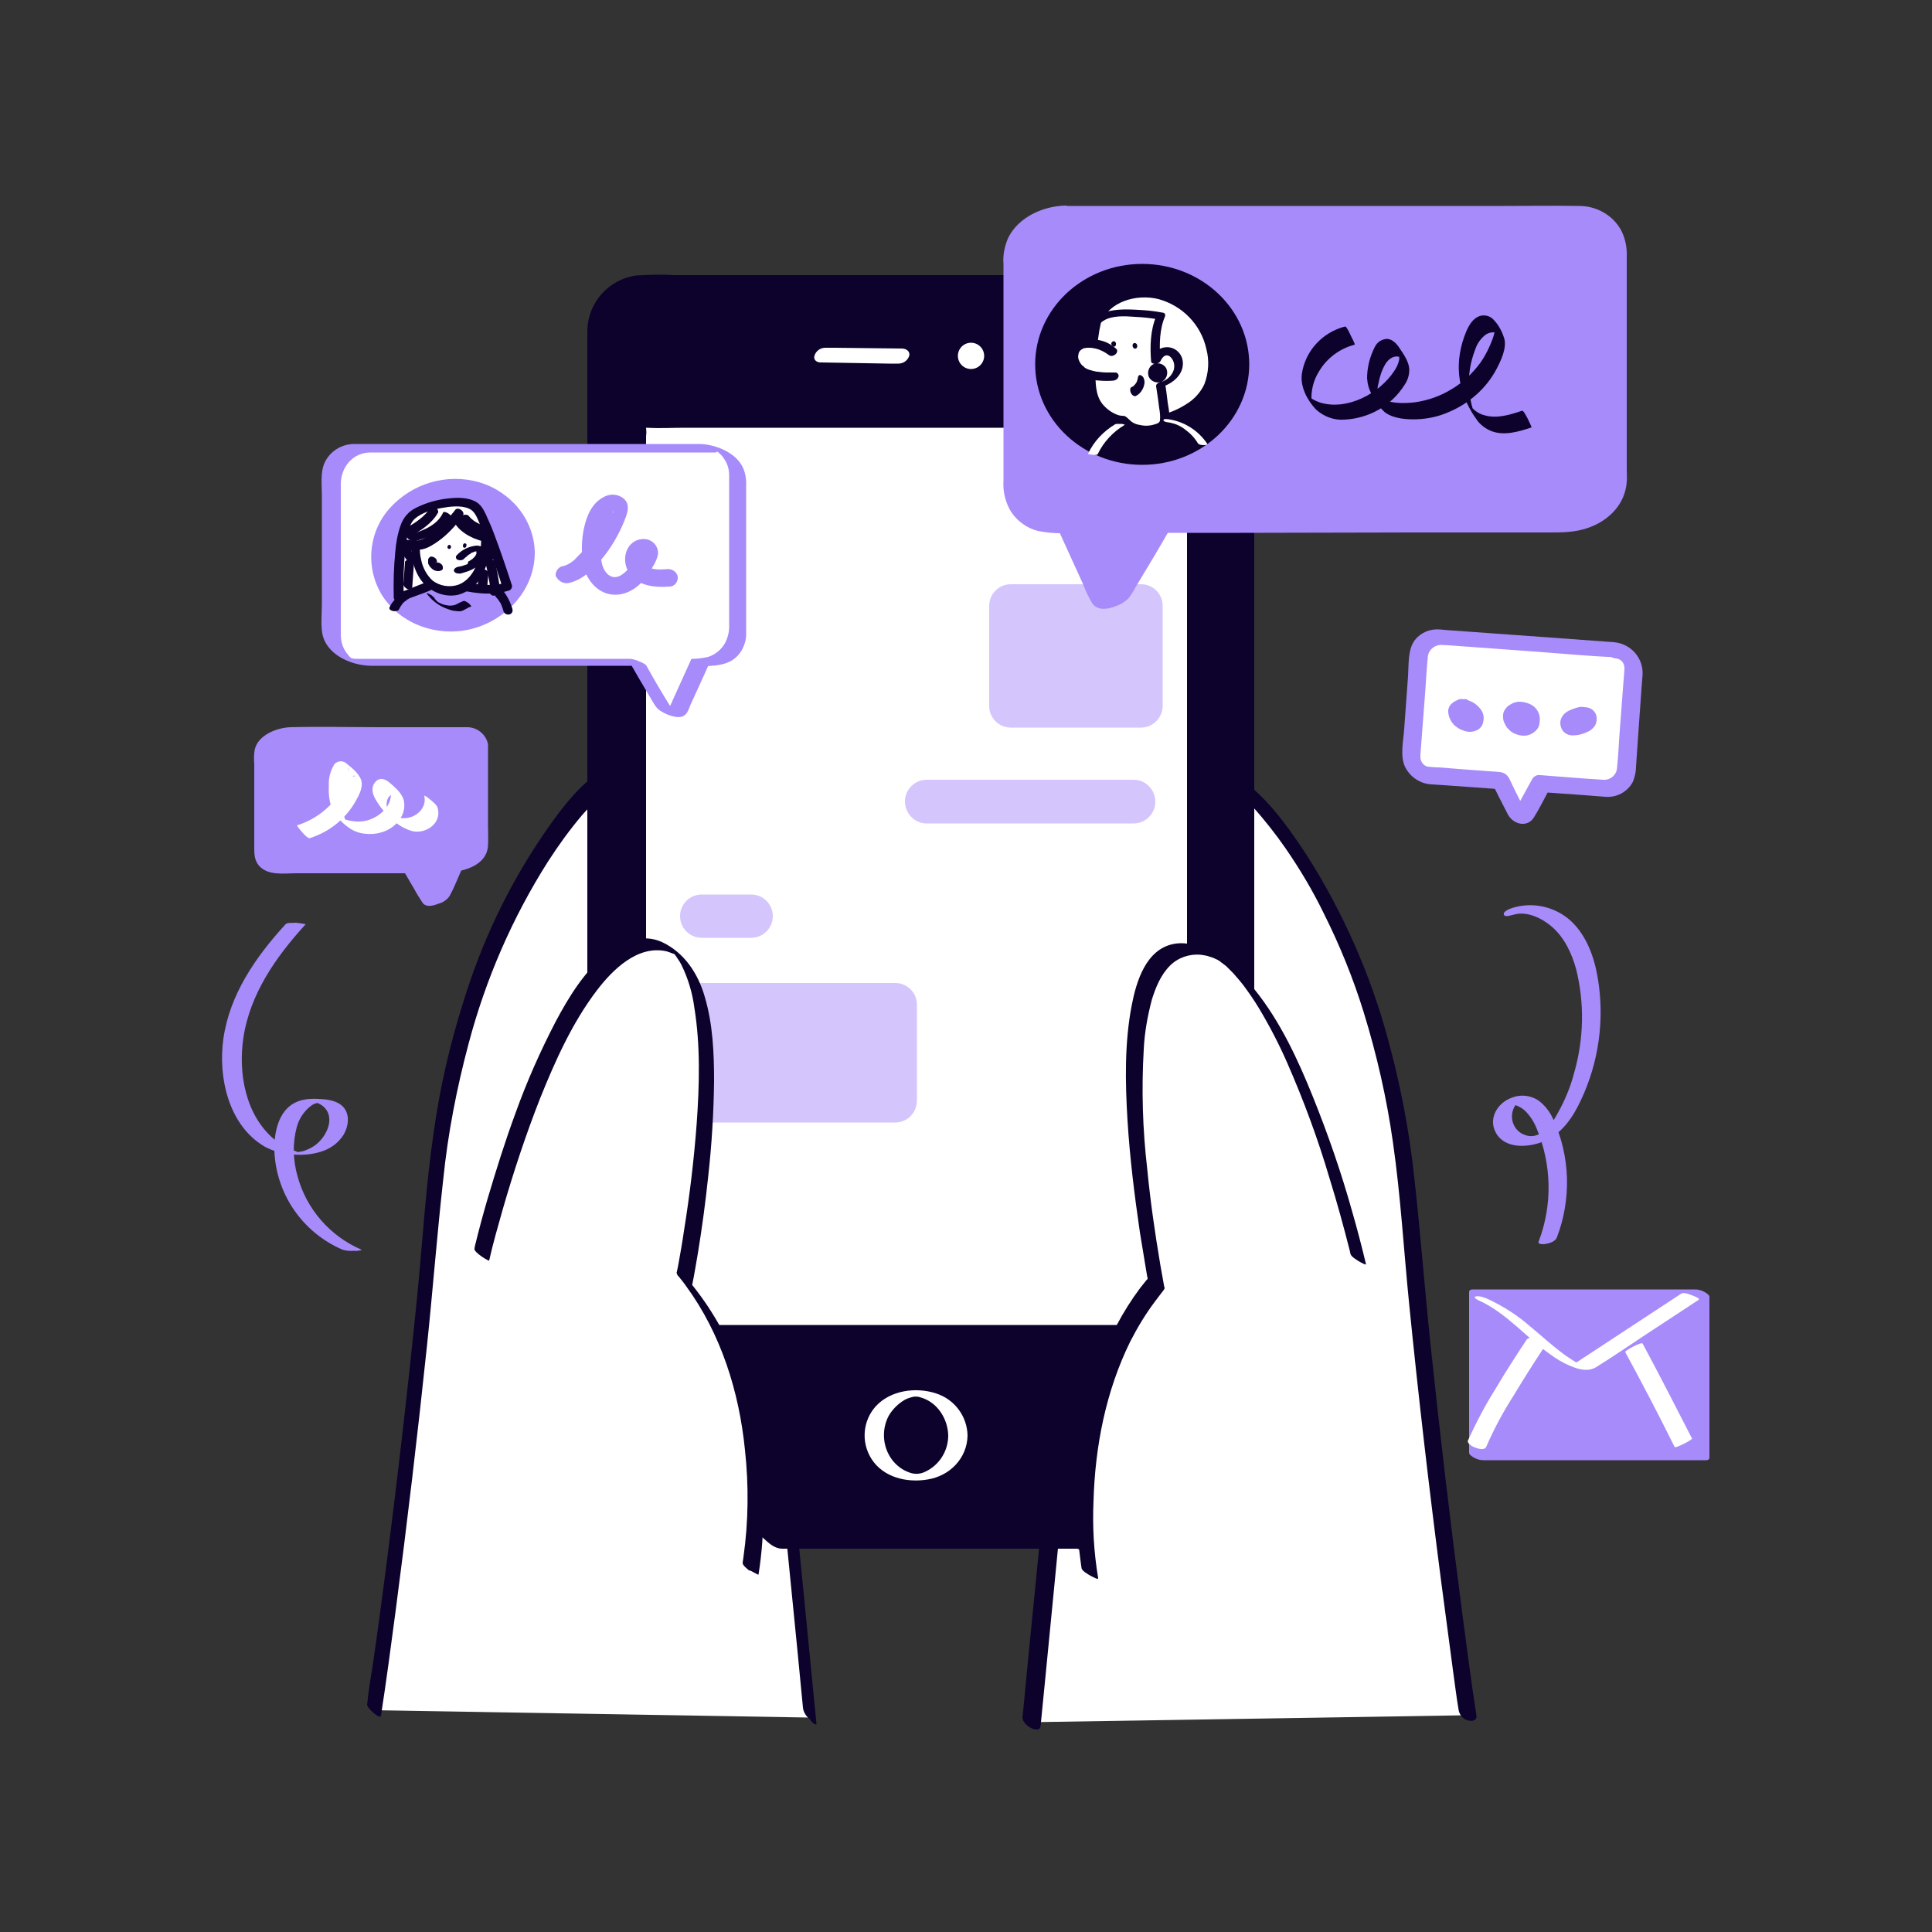 <svg width="500" height="500" viewBox="0 0 500 500" fill="none" xmlns="http://www.w3.org/2000/svg">
<rect x="0" y="0" width="500" height="500" fill="#333333" stroke="none"/>
<path d="M209.5 444.5L193.9 285.9L153.6 204.3C153.6 204.3 118.8 235.5 112.3 308.8C105.8 382.1 96.7 442.6 96.7 442.6" fill="white"/>
<path d="M211.3 446.1L210.3 436L207.8 410.4L204.4 376.1L200.9 340L197.9 309.1L196 290.2C195.9 289.3 195.9 288.3 195.7 287.4C195.4 285.9 194.3 284.4 193.7 283L181.5 258.3L165.7 226.3L155.7 206L155.2 205C154.9 204.4 152.7 201.6 151.9 202.3C147.5 206.2 143.9 211.2 140.6 216C131.6 229.2 124.7 243.7 120 259C116.5 270 113.9 281.2 112.3 292.6C110.2 306.7 109.4 320.9 108 335.1C105.6 359.2 102.8 383.3 99.7 407.3C98.7 414.9 97.7 422.5 96.6 430C96.1 433.5 95.4 437 95.1 440.5C95.1 440.6 95.1 440.8 95 440.9C94.9 441.8 96.2 442.9 96.8 443.4C97 443.6 98.5 444.8 98.6 444C100 434.9 101.2 425.9 102.4 416.8C105.4 394 108.1 371.1 110.5 348.3C112 334 113.1 319.6 114.7 305.3C115.9 293.4 118.2 281.6 121.3 270C125.7 253.4 132.6 237.5 141.8 223C144.5 218.8 147.4 214.8 150.6 211C152.1 209.3 153.7 207.7 155.2 206L155.4 205.8L152 203.1L159.2 217.6L174.5 248.5L188.4 276.6L192 283.9C192.1 284.1 192.2 284.4 192.3 284.6C192.6 285.1 192 284.5 192.2 284.1C192.1 284.3 192.3 284.8 192.3 284.9L193.8 300L196.6 328.6L200.1 363.9L203.6 399.2L206.4 427.4L207.8 441.9L207.9 442.5C208.2 443.5 208.8 444.4 209.7 445C209.7 445.5 211.4 446.8 211.3 446.1Z" fill="#0D022C"/>
<path d="M267.1 445.7L282.7 287.1L323.1 205.5C323.1 205.5 357.9 236.7 364.3 310C370.7 383.3 379.9 443.9 379.9 443.9" fill="white"/>
<path d="M269.3 446.7L270.3 436.6L272.8 411L276.1 377L279.6 340.9L282.6 309.9L284.5 290.9L284.7 288.8C284.8 288.5 284.8 288.3 284.8 288C284.9 288.2 284.5 288.6 284.8 288.2C284.9 288 285 287.7 285.2 287.5L286.6 284.7L298.8 259.9L314.6 228L324.6 207.8L325.1 206.8L321.6 206.3C321.9 206.6 322.2 206.9 322.5 207.1C322.8 207.3 323.1 207.8 323.5 208.1L324.1 208.7C324.2 208.8 324.3 209 324.5 209.1C323.9 208.4 324.4 209 324.5 209.1C327.4 212.4 330.1 215.8 332.6 219.4C336.4 224.9 339.8 230.6 342.7 236.6C346.8 244.8 350.2 253.2 352.9 261.9C356.3 272.9 358.9 284.3 360.5 295.7C362.5 309.6 363.3 323.7 364.7 337.6C367.1 361.6 369.9 385.6 373 409.5C374 417 375 424.6 376 432.1C376.5 435.6 376.9 439.1 377.5 442.6L377.6 443C378 444.2 378.9 445.1 380.2 445.3C381.1 445.5 382.3 445.2 382.1 444C380.7 434.9 379.5 425.7 378.3 416.5C375.3 393.6 372.6 370.7 370.2 347.8C368.7 333.4 367.6 319 366 304.6C364.7 292.5 362.4 280.6 359.2 268.9C354.7 252.3 347.7 236.4 338.5 221.8C334.5 215.7 330.1 209.3 324.6 204.4L324.4 204.2C323.8 203.6 321.6 202.4 320.9 203.7L313.7 218.2L298.4 249.1L284.4 277.3L280.9 284.5C280.6 285.1 280.3 285.8 280.3 286.5L278.8 301.5L275.9 330.2L272.4 365.5L268.9 400.9L266.1 429.2L264.7 443.7L264.6 444.4C264.6 446.7 269.1 448.9 269.3 446.7Z" fill="#0D022C"/>
<path d="M278.2 399.1H200.4C194.9 397.6 154.7 344.5 153.8 336.5V87.1C153.8 79.4 160.1 73.1 167.8 73.1H308.7C316.4 73.1 322.7 79.4 322.7 87.1V336.5C323.4 343 286.4 399 278.2 399.1Z" fill="#0D022C"/>
<path d="M276.8 397.1H199.5C199.4 397.1 199.2 397.1 199.1 397.1C199.3 397.1 199.5 397.2 199.6 397.2C199.1 397.1 199.9 397.4 199.5 397.2L199 396.8C199.7 397.3 199 396.8 198.8 396.6L198.2 396L197.9 395.7C197.4 395.2 198.1 395.9 197.8 395.6C191.4 389.2 185.9 382.1 180.4 374.9C173.8 366.3 167.3 357.5 161.5 348.4C160.6 347 159.5 345.2 158.5 343.5C158.1 342.8 157.7 342.1 157.3 341.3L156.8 340.3L156.6 339.8C156.4 339.5 156.7 340.1 156.5 339.6C156.3 339.1 156.1 338.7 156 338.2C155.9 337.7 156 338.3 155.9 337.9C155.9 337.8 155.8 337.7 155.8 337.6C155.8 337.5 155.8 337.3 155.8 337.2C155.7 334.6 155.8 332 155.8 329.4V89.6C155.8 89 155.8 88.4 155.8 87.8C156.3 80.7 162.2 75.1 169.4 75.1C172.4 75.1 175.4 75.1 178.4 75.1H306.7C307.8 75.1 309 75.1 310.1 75.1C315.3 75.2 319.7 78 320.7 83.2C321 85.6 321.1 88 320.9 90.4V335.2C320.9 335.3 320.9 335.7 320.9 335.2C320.9 335.6 320.8 336.1 320.6 336.5C319.6 339.4 318.3 342.3 316.7 344.9C314.4 349.1 311.9 353.2 309.3 357.3C303.4 366.6 297.1 375.7 290.2 384.3C287.7 387.5 285 390.6 282.1 393.5C280.7 394.8 278.7 397 276.8 397.1C275.8 397 276.8 398.9 277 399.2C277.6 400 278.6 401 279.6 401C281.9 400.9 284.2 398.5 285.7 397C288.8 393.9 291.6 390.7 294.3 387.2C301.2 378.4 307.6 369.3 313.5 359.8C316 355.8 318.5 351.7 320.8 347.5C322.2 344.9 323.8 342.1 324.5 339.2C324.7 337.5 324.8 335.7 324.6 333.9V88.8C324.6 85.5 323.6 82.3 321.8 79.5C318.6 74.4 313.2 71.3 307.2 71.2H174.6C171.3 71 167.9 71.1 164.6 71.3C157.5 72.3 152.2 78.3 152 85.4C152 86 152 86.6 152 87.1V328.5C152 330.6 151.8 332.9 152 335C152.3 336.8 153 338.6 154 340.2C155.9 343.8 158.1 347.3 160.4 350.7C166.5 360 173.2 369 180.1 377.8C185.6 384.8 191.1 392.3 197.8 398.3C199.1 399.5 200.6 400.8 202.4 400.8C204.5 400.8 206.6 400.8 208.7 400.8H279.7C280.7 400.8 279.7 398.9 279.5 398.7C278.8 397.9 277.8 397.3 276.8 397.1Z" fill="#0D022C"/>
<path d="M308.9 108.9H165.5V344.7H308.9V108.9Z" fill="white"/>
<path d="M307.4 342.9H169.9C168 342.9 166.1 342.8 164.3 342.9H164L167.2 346.5V112.9C167.3 112.2 167.3 111.5 167.2 110.8C167.1 110.4 167.4 110.7 167 110.7C167.2 110.7 167.3 110.7 167.5 110.7C170.7 110.9 174 110.7 177.2 110.7H310.4L307.2 107.1V333.3C307.2 336.4 307.1 339.4 307.2 342.5C307.2 342.6 307.2 342.8 307.2 342.9C307.2 343.8 308.4 344.9 309 345.4C309.1 345.5 310.7 346.9 310.7 346.3V120.2C310.7 117.1 310.8 114.1 310.7 111C310.7 110.9 310.7 110.7 310.7 110.6C310.7 109.9 309.8 109 309.4 108.5C309 108 308.2 107 307.5 107H166.2C165.6 106.9 164.9 106.9 164.3 107H164C163.8 107 163.8 107 163.8 107.2V333.4C163.8 336.5 163.7 339.5 163.8 342.6V343C163.8 343.7 164.7 344.6 165.1 345.1C165.5 345.6 166.3 346.6 167 346.6H304.5C306.4 346.7 308.3 346.7 310.1 346.6H310.3C311 346.6 309.8 345 309.6 344.8C309.3 344.3 308.2 342.9 307.4 342.9Z" fill="#0D022C"/>
<path d="M237.1 382.3C243.065 382.3 247.9 377.465 247.9 371.5C247.9 365.535 243.065 360.7 237.1 360.7C231.136 360.7 226.3 365.535 226.3 371.5C226.3 377.465 231.136 382.3 237.1 382.3Z" fill="#0D022C"/>
<path d="M245.4 371.5C245.4 375.5 243.1 379.2 239.4 380.9C238.2 381.5 236.7 381.6 235.4 381.1C233.6 380.5 232 379.3 230.8 377.7C228.4 374.4 228.1 370 230 366.4C231 364.7 232.4 363.3 234.1 362.3C234.8 361.9 235.5 361.7 236.3 361.5C236.9 361.4 237.5 361.4 238.1 361.6C242.6 362.8 245.3 367.2 245.4 371.5C245.4 372.7 250.4 372.7 250.4 371.5C250.3 366.5 247 362.1 242.2 360.6C237 358.9 230.4 359.8 226.6 364C223.3 367.7 222.8 373.2 225.5 377.5C228.5 382.3 234.6 383.8 240 382.9C245.8 382 250.3 377.4 250.4 371.5C250.4 370.3 245.4 370.3 245.4 371.5Z" fill="white"/>
<path d="M251.3 95.5C253.178 95.5 254.7 93.978 254.7 92.1C254.7 90.222 253.178 88.7 251.3 88.7C249.422 88.7 247.9 90.222 247.9 92.1C247.9 93.978 249.422 95.5 251.3 95.5Z" fill="white"/>
<path d="M212.6 93.8L230 94.1H232.5C233.8 94.1 234.9 93.3 235.3 92.1C235.6 90.9 234.5 90.2 233.4 90.2L216.1 90H213.6C212.3 90 211.2 90.8 210.8 92C210.4 93.2 211.5 93.9 212.6 93.8Z" fill="white"/>
<path d="M179 133H185.7C186 133 185.9 132.6 185.9 132.4C185.7 131.9 185.4 131.5 185 131.1C184.6 130.6 184.1 130.2 183.6 129.8C183.3 129.5 182.9 129.4 182.5 129.3H175.8C175.5 129.3 175.5 129.7 175.6 129.9C175.8 130.4 176.1 130.8 176.5 131.2C176.9 131.7 177.4 132.1 177.9 132.5C178.2 132.8 178.6 132.9 179 133Z" fill="#A78BFA"/>
<path d="M177.8 141.4H184.5C185.6 141.4 186.9 140.5 186.6 139.3C186.2 138.1 185 137.3 183.8 137.5H177.1C176 137.5 174.7 138.4 175 139.6C175.4 140.8 176.6 141.5 177.8 141.4Z" fill="#A78BFA"/>
<path d="M282.1 407.1C282.1 407.1 274 362.9 299.2 332.2C299.2 332.2 282.1 246.5 307.3 245.6C332.5 244.7 351.5 325.9 351.5 325.9" fill="white"/>
<path d="M284.2 408.4C283.1 401.8 282.7 395.2 283 388.5C283.4 374.3 286.2 360 292.5 347.2C294.4 343.5 296.5 340 299 336.7C299.6 335.9 300.2 335.1 300.9 334.2C301.1 334 301.3 333.7 301.4 333.4C301.4 333.3 301.4 333.1 301.3 333C301 331.1 300.6 329.3 300.3 327.4C298.9 319.1 297.7 310.8 296.9 302.5C295.7 292.2 295.4 281.9 296 271.6C296.2 267.2 297 262.9 298.1 258.7C299.1 255.5 300.4 252.3 302.8 249.9C304.9 247.8 307.9 246.8 310.8 247.1C311.6 247.2 312.3 247.3 313.1 247.6C313.8 247.8 314.5 248.1 315.1 248.4L315.4 248.6C316 248.9 315.3 248.5 315.6 248.7L316.1 249.1C315.5 248.7 316.2 249.2 316.4 249.3C316 249 316.3 249.2 316.5 249.4L316.9 249.7L317.3 250C317.5 250.2 317.7 250.4 317.9 250.6L318.2 250.9L318.7 251.4C319.1 251.8 319.5 252.2 319.8 252.6C320.5 253.4 321.2 254.2 321.8 255C323.2 256.9 324.6 258.9 325.8 260.9C328.5 265.4 331 270.2 333.1 275C337.4 284.8 341.1 294.8 344.1 305C346 311.1 347.7 317.3 349.3 323.6C349.4 323.9 349.4 324.2 349.5 324.5C349.7 325.3 351.2 326.1 351.8 326.5C352 326.6 353.7 327.6 353.5 327.1C352.4 322.5 351.2 317.9 349.9 313.4C347.1 303.4 343.7 293.6 339.8 283.9C335.9 274.2 331.3 264.3 324.7 256.1C321.7 252.3 318 249 313.8 246.6C310.8 244.9 307.2 243.6 303.7 244.3C296.6 245.7 294.1 253.9 292.9 260.1C291 269.9 291.2 280.1 291.8 290C292.4 299.7 293.6 309.3 295 318.9C295.5 321.9 296 324.9 296.5 328C296.6 328.8 296.8 329.6 296.9 330.4C297 330.6 297 330.7 297 330.9V331C297 331 296.4 331.6 296.3 331.8C295.9 332.3 295.5 332.8 295.1 333.3C285.8 345.7 280.9 360.9 279.3 376.2C278.2 385.6 278.4 395.1 279.7 404.4C279.8 404.9 279.8 405.4 279.9 405.8C280 406.6 281.6 407.4 282.2 407.8C282.7 408 284.3 409 284.2 408.4Z" fill="#0D022C"/>
<g opacity="0.49">
<path d="M261.6 151.7H295.3C298.1 151.7 300.4 154 300.4 156.8V182.7C300.4 185.5 298.1 187.8 295.3 187.8H261.6C258.8 187.8 256.5 185.5 256.5 182.7V156.8C256.5 154 258.8 151.7 261.6 151.7Z" fill="#A78BFA"/>
<path d="M295.3 188.3H261.6C258.5 188.3 256 185.8 256 182.7V156.8C256 153.7 258.5 151.2 261.6 151.2H295.3C298.4 151.2 300.9 153.7 300.9 156.8V182.7C300.9 185.7 298.4 188.3 295.3 188.3ZM261.6 152.2C259.1 152.2 257 154.3 257 156.8V182.7C257 185.2 259.1 187.3 261.6 187.3H295.3C297.8 187.3 299.9 185.2 299.9 182.7V156.8C299.9 154.3 297.8 152.2 295.3 152.2H261.6Z" fill="#A78BFA"/>
</g>
<g opacity="0.49">
<path d="M239.6 202.4H293.6C296.4 202.4 298.701 204.7 298.701 207.5C298.701 210.3 296.4 212.6 293.6 212.6H239.6C236.8 212.6 234.5 210.3 234.5 207.5C234.5 204.6 236.7 202.4 239.6 202.4Z" fill="#A78BFA"/>
<path d="M293.6 213.1H239.6C236.5 213 234.1 210.3 234.2 207.2C234.3 204.3 236.7 201.9 239.6 201.8H293.6C296.7 201.9 299.1 204.6 299 207.7C298.9 210.6 296.5 213 293.6 213.1ZM239.6 202.9C237.1 203 235.1 205.2 235.2 207.7C235.3 210.1 237.2 212 239.6 212.1H293.6C296.1 212 298.1 209.8 298 207.3C297.9 204.9 296 203 293.6 202.9H239.6Z" fill="#A78BFA"/>
</g>
<g opacity="0.49">
<path d="M181.6 232H194.4C197.2 232 199.5 234.3 199.5 237.1C199.5 239.9 197.2 242.2 194.4 242.2H181.6C178.8 242.2 176.5 239.9 176.5 237.1C176.5 234.3 178.8 232 181.6 232Z" fill="#A78BFA"/>
<path d="M194.4 242.7H181.6C178.5 242.7 176 240.2 176 237.1C176 234 178.5 231.5 181.6 231.5H194.4C197.5 231.5 200 234 200 237.1C200 240.2 197.5 242.7 194.4 242.7ZM181.6 232.5C179.1 232.5 177 234.6 177 237.1C177 239.6 179.1 241.7 181.6 241.7H194.4C196.9 241.7 199 239.6 199 237.1C199 234.6 196.9 232.5 194.4 232.5H181.6Z" fill="#A78BFA"/>
</g>
<g opacity="0.49">
<path d="M180.5 254.9H231.6C234.4 254.9 236.7 257.2 236.7 260V284.8C236.7 287.6 234.4 289.9 231.6 289.9H180.5C177.7 289.9 175.4 287.6 175.4 284.8V260C175.4 257.2 177.7 254.9 180.5 254.9Z" fill="#A78BFA"/>
<path d="M231.7 290.5H180.6C177.5 290.5 175 288 175 284.9V260C175 256.9 177.5 254.4 180.6 254.4H231.7C234.8 254.4 237.3 256.9 237.3 260V284.8C237.3 288 234.8 290.5 231.7 290.5ZM180.5 255.4C178 255.4 175.9 257.5 175.9 260V284.8C175.9 287.3 178 289.4 180.5 289.4H231.6C234.1 289.4 236.2 287.3 236.2 284.8V260C236.2 257.5 234.1 255.4 231.6 255.4H180.5Z" fill="#A78BFA"/>
</g>
<path d="M194.4 405.9C194.4 405.9 202.5 361.7 177.3 331C177.3 331 194.4 245.3 169.2 244.4C144 243.5 125 324.7 125 324.7" fill="white"/>
<path d="M196.3 407.5C197.2 401.9 197.6 396.2 197.5 390.6C197.7 378 195.5 365.5 191.2 353.7C188.2 345.8 184 338.5 178.7 332L179.1 332.7C179.7 329.9 180.1 327.2 180.6 324.4C181.7 317.7 182.6 311 183.3 304.3C184.2 296.2 184.7 288 184.8 279.8C184.8 272.6 184.5 265.1 182.4 258C180.7 252 177.1 246.5 171.3 243.8C166.3 241.5 160.8 243.7 156.8 246.9C151.2 251.5 147.2 258 143.8 264.4C139.8 272.1 136.3 280 133.4 288.1C130.7 295.4 128.4 302.8 126.2 310.2C125 314.3 123.9 318.4 122.9 322.5C122.9 322.7 122.8 322.9 122.8 323.1C122.6 323.7 124 324.7 124.4 325C124.5 325.1 126.6 326.5 126.6 326.2C127.6 321.7 128.9 317.3 130.1 313C132.9 303.3 136.1 293.6 139.8 284.2C143.7 274.5 148.1 264.7 154.4 256.4C158.5 251 165 244.5 172.5 246.2C172.8 246.3 173.1 246.4 173.4 246.5L173.9 246.7L174.2 246.8L174.5 246.9C174.1 246.7 175.1 247.2 174.6 246.9C174.3 246.8 174.8 247.1 174.4 246.7L174.6 246.9C175 247.2 174.1 246.5 174.5 246.8C174.9 247.1 174.1 246.5 174.5 246.9C174.9 247.3 174.5 246.9 174.6 247L174.9 247.4C175 247.5 175.1 247.6 175.1 247.7C175.6 248.4 176 249 176.4 249.8C178.1 253.3 179.2 257 179.7 260.8C181.3 270.7 181 280.9 180.3 290.8C179.6 300.1 178.5 309.3 177 318.6C176.6 321.4 176.1 324.2 175.6 327C175.5 327.7 175.3 328.4 175.2 329C175.2 329.1 175.1 329.2 175.1 329.4C175.2 329.7 175.3 330.1 175.6 330.3C176.3 331.2 177 332 177.6 332.9C186.6 345.2 191.3 360.2 192.8 375.3C193.8 384.5 193.7 393.8 192.4 403C192.3 403.5 192.3 403.9 192.2 404.4C192.1 405.1 193.4 406 193.8 406.4C194.2 406.3 196.2 407.7 196.3 407.5Z" fill="#0D022C"/>
<path d="M417.9 168.4L372.6 165.1C369.8 164.9 367.3 167 367.1 169.8L365.2 195.2C365 198 367.1 200.5 370 200.7L388.2 202C389.4 204.6 391.2 208 392.3 210.2C392.6 210.8 393.4 211.1 394.1 210.7C394.3 210.6 394.5 210.4 394.6 210.2L398.7 202.7L415.3 203.9C418.1 204.1 420.6 202 420.8 199.1L422.7 173.7C422.9 171.1 420.8 168.6 417.9 168.4Z" fill="white"/>
<path d="M417.7 166.2L399.9 164.9L374.9 163.1L372.6 162.9C370.1 162.7 367.7 163.7 366.2 165.6C364.3 168 364.6 172 364.4 175L363.4 188.7C363.2 191.6 362.3 195.6 363.6 198.4C364.9 201.1 367.6 202.9 370.6 203C372.1 203.1 373.6 203.2 375.1 203.3L387.6 204.2L388.5 204.3L386.1 202.5C387.4 205.3 388.8 208 390.2 210.7C391.6 213.4 395.3 214.3 397 211.5C398.5 209.1 399.7 206.6 401 204.2L399 205L410.2 205.8C411.9 205.9 413.6 206.1 415.3 206.2C418.3 206.5 421.2 205 422.6 202.3C423.1 201 423.4 199.7 423.4 198.4L423.8 192.6L424.8 178.4C424.9 177.1 425 175.9 425.1 174.6C425.3 170.3 422.1 166.6 417.7 166.2C416.7 166 415.8 166.7 415.6 167.7C415.6 167.8 415.6 167.9 415.6 168.1C415.8 169.4 416.9 170.3 418.2 170.4C419.2 170.5 420.1 171.2 420.3 172.2C420.4 172.5 420.4 172.8 420.4 173.1C420.4 172.9 420.4 173.6 420.4 173.1C420.4 173.3 420.4 173.3 420.4 173.4C420.3 174.6 420.2 175.9 420.1 177.1L419.1 190.4C418.9 193.1 418.8 195.8 418.5 198.5C418.5 200.4 416.9 201.9 415 201.8H414.9C413.4 201.7 411.8 201.6 410.3 201.5L398.6 200.6C397.8 200.5 397.1 200.8 396.6 201.5L393.2 207.7C393 208.1 392.8 208.4 392.6 208.8C392.6 208.9 392.6 208.9 392.6 208.8C393.1 208.3 393.8 208.6 394.5 209.5L394.4 209.2C394.3 208.9 394.2 208.7 394 208.4C392.8 206.1 391.7 203.8 390.6 201.5C390.1 200.5 389.2 199.9 388.1 199.8L378.7 199.1L372.4 198.6C371.4 198.6 370.4 198.5 369.4 198.4C368.4 198.1 367.7 197.2 367.6 196.1C367.6 195.9 367.6 195.4 367.6 195.8V195.7C367.6 195.7 367.6 195.4 367.6 195.3C367.7 194 367.8 192.7 367.9 191.4L368.9 178.3C369.1 175.6 369.2 173 369.5 170.3C369.5 168.4 371.1 166.9 373 166.9C373.6 166.9 374.3 167 374.9 167L398.2 168.7C404.8 169.2 411.3 169.8 417.9 170.1H418.2C419.2 170.3 420.2 169.6 420.3 168.5C420.3 168.4 420.3 168.3 420.3 168.1C420.1 167.3 419 166.3 417.7 166.2Z" fill="#A78BFA"/>
<path d="M379.4 182.6C379.4 182.6 376.3 183.3 377.2 186.2C378.1 189.1 381.7 188 381.7 185.3C381.9 184 381 182.9 379.7 182.7C379.6 182.6 379.5 182.6 379.4 182.6Z" fill="white"/>
<path d="M377.8 181C376.9 181.2 376 181.7 375.4 182.4C375 182.9 374.7 183.6 374.8 184.3C374.9 185.5 375.4 186.6 376.2 187.5C377.3 188.6 378.8 189.3 380.3 189.4C381.1 189.4 382 189.2 382.7 188.7C383.4 188.2 383.8 187.4 383.9 186.6C384.1 185.6 383.9 184.6 383.3 183.7C382.5 182.6 381.4 181.7 380.1 181.3C379.5 181.1 378.9 180.9 378.2 180.9C377.8 180.9 377.3 181 377.1 181.3C377 181.7 377 182.1 377.3 182.4C377.7 182.9 378.1 183.3 378.7 183.6C379.2 183.9 379.8 184.1 380.4 184.1C380.5 184.1 380.6 184.1 380.7 184.1L380.2 184C380.3 184 380.5 184 380.6 184.1L380 183.9C380.1 183.9 380.2 184 380.3 184L379.7 183.7C379.8 183.7 379.9 183.8 380 183.9L379.4 183.5L379.6 183.7L379.1 183.3L379.3 183.5L378.9 183.1C379 183.2 379.1 183.3 379.1 183.4L378.9 183C379 183.2 379.1 183.5 379.1 183.7L379 183.3C379.1 183.8 379.1 184.3 379 184.7L379.1 184.3C379 184.7 378.8 185.1 378.5 185.5L378.7 185.2C378.5 185.4 378.2 185.6 377.8 185.8L378.2 185.7C378 185.8 377.8 185.8 377.5 185.9H378C377.9 185.9 377.7 185.9 377.6 185.9L378.1 186C378 186 377.9 186 377.8 185.9L378.4 186.1L378.1 186L378.7 186.3L378.5 186.2L379.1 186.6C379 186.5 378.9 186.5 378.9 186.4L379.4 186.8C379.3 186.7 379.2 186.6 379.2 186.5L379.6 186.9C379.5 186.8 379.4 186.6 379.3 186.5L379.5 186.9C379.3 186.6 379.2 186.2 379.2 185.9L379.3 186.3C379.2 185.9 379.2 185.6 379.3 185.2L379.2 185.5C379.3 185.1 379.5 184.8 379.7 184.5L379.5 184.7C379.8 184.4 380.3 184.1 380.7 183.9L380.3 184C380.5 183.9 380.6 183.9 380.8 183.9C381.2 183.8 381.5 183.5 381.5 183.1C381.4 182.6 381.2 182.2 380.9 181.9C380.4 181.5 379.9 181.1 379.3 180.9C378.9 181 378.4 180.9 377.8 181Z" fill="#A78BFA"/>
<path d="M393.7 183.4C393.7 183.4 390.7 184.1 391.6 187C392.5 189.9 396.1 188.8 396.1 186.1C396.3 184.8 395.4 183.7 394.2 183.5C393.9 183.4 393.8 183.3 393.7 183.4Z" fill="white"/>
<path d="M392.4 181.7C392 181.8 391.6 181.9 391.3 182.1C390.7 182.4 390.2 182.7 389.8 183.2C389.2 183.9 388.9 184.7 389 185.6C389 186.2 389.1 186.7 389.4 187.2C389.6 187.7 389.8 188.1 390.2 188.5C390.7 189.1 391.3 189.6 392.1 189.9C392.8 190.2 393.6 190.4 394.4 190.4C395.4 190.4 396.4 190 397.1 189.4C397.8 188.9 398.3 188.1 398.4 187.3C398.5 186.8 398.5 186.2 398.5 185.7C398.4 185.2 398.3 184.7 398.1 184.3C397.8 183.7 397.4 183.2 396.9 182.8C396.4 182.4 395.8 182.1 395.1 181.9C394.5 181.7 393.8 181.6 393.1 181.6C392.6 181.6 392.1 181.8 391.7 182.2C391.4 182.6 391.3 183.1 391.5 183.5C392.1 184.6 393.3 185.2 394.5 185.2H394.6H394C394.2 185.2 394.3 185.2 394.5 185.3L393.9 185.1C394.1 185.1 394.2 185.2 394.3 185.2L393.7 184.9C393.8 185 393.9 185 394.1 185.1L393.6 184.7C393.7 184.8 393.8 184.9 393.9 185L393.5 184.6C393.6 184.7 393.7 184.8 393.8 185L393.5 184.6C393.6 184.8 393.7 185 393.8 185.3L393.7 184.8C393.8 185.2 393.8 185.6 393.8 186L393.9 185.6C393.8 186 393.7 186.3 393.5 186.6L393.7 186.2C393.5 186.5 393.3 186.7 393.1 186.9L393.5 186.6C393.3 186.7 393.1 186.9 392.9 187L393.4 186.8C393.2 186.9 393 186.9 392.9 186.9L393.5 186.8C393.4 186.8 393.2 186.8 393.1 186.8H393.7C393.6 186.8 393.4 186.8 393.3 186.8L393.9 187C393.8 187 393.7 186.9 393.6 186.9L394.2 187.2C394.1 187.1 394 187.1 393.9 187L394.4 187.4C394.3 187.3 394.2 187.2 394.1 187.2L394.5 187.6C394.4 187.5 394.3 187.3 394.2 187.2L394.5 187.6C394.3 187.3 394.2 187 394.1 186.7L394.2 187.2C394.1 186.9 394.1 186.5 394.1 186.2L394 186.6C394 186.3 394.1 186 394.3 185.8L394.1 186.2C394.3 185.9 394.5 185.7 394.7 185.5L394.3 185.8C394.6 185.6 394.9 185.4 395.2 185.3L394.7 185.5C394.9 185.4 395 185.4 395.2 185.4C395.9 185.3 396.4 184.6 396.3 183.9C396.3 183.6 396.1 183.3 395.9 183.1C395 181.8 393.7 181.4 392.4 181.7Z" fill="#A78BFA"/>
<path d="M408.5 183.9C408.5 183.9 405.5 184.6 406.4 187.5C407.3 190.4 410.9 189.3 410.9 186.6C411.1 185.3 410.2 184.2 408.9 184C408.7 183.9 408.6 183.9 408.5 183.9Z" fill="white"/>
<path d="M408.3 183.1C407.7 183.2 407.1 183.5 406.5 183.7C405.8 184 405.1 184.4 404.6 185C404.1 185.6 403.8 186.3 403.8 187.1C403.8 187.9 404.1 188.8 404.7 189.4C405.4 190.1 406.4 190.4 407.3 190.3C408.2 190.3 409.1 190.1 409.9 189.8C410.5 189.6 411.1 189.3 411.6 189C412.3 188.5 412.9 187.8 413.1 187C413.3 186.2 413.3 185.4 412.9 184.6C412.5 183.9 411.9 183.4 411.2 183.2C410.6 183 410.1 183 409.5 183C408.9 183 408.2 183.1 407.6 183.4C407.1 183.5 406.6 183.8 406.2 184.1C406 184.3 405.8 184.6 406.1 184.8C406.5 185 406.9 185.1 407.3 185.1C407.6 185.1 406.7 185.1 406.9 185.1C407 185.1 407.1 185.1 407.2 185.1L406.8 185C407 185 407.2 185.1 407.4 185.2L407.1 185.1C407.4 185.3 407.7 185.5 407.9 185.8L407.8 185.6C408.2 186.2 408.3 186.9 408.2 187.6V187.4C408.1 187.9 408 188.3 407.7 188.7L407.9 188.4C407.8 188.6 407.6 188.7 407.4 188.9L407.7 188.6C407.1 188.9 407.5 188.8 407.7 188.6C407.6 188.6 407.3 188.8 407.8 188.6L408 188.5C408.2 188.5 408.3 188.4 408.5 188.4H408.4C408.2 188.5 409.2 188.3 408.9 188.3C408.6 188.3 409.6 188.3 409.3 188.3C409 188.3 409.9 188.3 409.6 188.3H409.4L409.8 188.4C409.6 188.4 409.5 188.3 409.3 188.2L409.6 188.3C409.3 188.1 409 187.9 408.8 187.6L408.9 187.8C408.5 187.2 408.3 186.4 408.4 185.7V185.9C408.5 185.5 408.6 185.2 408.8 184.8L408.6 185.1C408.8 184.9 408.9 184.7 409.1 184.6L408.8 184.9C408.9 184.8 408.9 184.8 409 184.7L409.1 184.6H409.2C409.4 184.5 408.7 184.8 408.8 184.8C409.1 184.7 409.7 184.5 408.7 184.8L409 184.7C409.1 184.7 408.1 184.9 408.5 184.8C409.1 184.7 409.7 184.5 410.2 184.2C410.4 184.1 410.9 183.7 410.8 183.4C410.7 183.1 410.2 183 409.9 183C409.5 182.9 408.9 182.9 408.3 183.1Z" fill="#A78BFA"/>
<path d="M440.1 335H382.6V376.6H440.1V335Z" fill="#A78BFA"/>
<path d="M438.7 375.3H381.2L385 377.2V335.6L384 336.3H441.5L437.7 334.4V376C437.7 377.4 442.4 378.8 442.4 377.2V335.6C442.4 335.1 441.4 334.5 441 334.3C440.3 333.9 439.4 333.7 438.6 333.7H381.1C380.6 333.7 380.2 333.9 380.2 334.4V376C380.2 376.5 381.2 377.1 381.6 377.3C382.3 377.7 383.1 377.9 384 377.9H441.5C442.5 377.9 442.6 377.2 442 376.6C441.1 375.7 439.9 375.3 438.7 375.3Z" fill="#A78BFA"/>
<path d="M382.6 336.5C389.8 339.7 394.9 346.1 401.2 350.5C402.8 351.7 404.5 352.7 406.4 353.5C408.5 354.4 411 355.1 413.1 353.8C417.3 351.2 421.5 348.3 425.6 345.6L439.6 336.4C440.1 336 438.3 335.4 438.1 335.3C437.5 335.1 435.7 334.3 435.1 334.8L412.1 349.9L409.2 351.8C408.8 352.1 408.5 352.3 408.1 352.5C408.2 352.5 407.3 352.8 407.3 352.8C407.3 352.5 409.8 353.8 408.7 353.1C407.2 352.1 405.6 351.2 404.2 350.1C401.3 347.9 398.6 345.4 395.8 343.1C392.7 340.4 389.1 338.1 385.3 336.3C384.5 335.9 382.9 335.3 382 335.5C381.1 335.7 382.2 336.3 382.6 336.5Z" fill="white"/>
<path d="M384.6 374.5C386.6 369.9 389 365.4 391.7 361.2C394.3 356.9 397 352.6 399.8 348.4C400.5 347.4 396 345.3 395.1 346.7C392.3 350.9 389.6 355.1 387 359.5C384.3 363.8 382 368.2 379.9 372.8C379.4 374.1 384 375.9 384.6 374.5Z" fill="white"/>
<path d="M420.6 349.9C425 358 429.3 366.2 433.4 374.5C433.6 374.9 438 372.6 437.9 372.3C433.7 364.1 429.5 355.9 425.1 347.7C424.8 347.2 420.4 349.6 420.6 349.9Z" fill="white"/>
<path d="M391.8 236.7C395.2 235.7 399.2 237.7 401.7 239.9C404.9 242.7 406.8 246.8 407.9 250.8C410.1 259.6 409.9 268.9 407.4 277.6C406.3 281.9 404.5 285.9 402.2 289.7C400.3 292.5 397.6 295.2 394.1 293.5C391.6 292.3 390.6 289.2 391.8 286.7C391.9 286.4 392.1 286.2 392.3 285.9C392.5 285.7 392.8 285.7 392.4 285.8C392.2 285.9 392.1 285.9 391.9 286H392.2C393 286.3 393.8 286.7 394.5 287.3C395.9 288.6 397 290.3 397.7 292.1C401.6 301.4 401.8 311.9 398.2 321.3C397.8 322.2 399.9 322 400.2 321.9C401.1 321.7 402.5 321.3 402.9 320.3C406.7 310.4 406.4 299.3 402 289.7C401.1 287.7 399.8 286 398 284.7C395.9 283.4 393.4 283.2 391.2 284.1C387.6 285.4 385.1 289.4 387.1 293.1C389.4 297.4 395.4 297 399.2 295.5C404.1 293.6 407 289.3 409.1 284.8C413.8 274.9 415.3 263.8 413.5 253.1C412.6 247.7 410.6 242.1 406.5 238.3C402.4 234.6 396.6 233.3 391.3 235C390.7 235.2 388.9 235.9 389.2 236.7C389.5 237.5 391.2 236.8 391.8 236.7Z" fill="#A78BFA"/>
<path d="M73.9 239.2C66.2 247.6 59.4 257.4 57.8 268.9C56.4 278.9 59.2 291.4 68.6 296.8C70.9 298 73.5 298.7 76.1 298.8C78.7 299 81.4 298.7 83.8 297.8C85.9 297 87.7 295.6 88.9 293.7C90.1 291.7 90.6 288.8 89.1 286.8C87.9 285.2 85.8 284.7 83.9 284.5C81.5 284.3 78.7 284.2 76.5 285.3C72 287.4 70.9 293.3 71 297.7C71.4 308.9 78.2 318.9 88.6 323.4C89.6 323.7 90.6 323.8 91.7 323.7C92.2 323.8 92.7 323.7 93.2 323.6C93.2 323.6 93.8 323.5 93.5 323.4C85.4 319.9 79.3 312.9 77 304.4C75.8 300.2 75.7 295.8 76.8 291.7C77.4 289.5 78.7 287.5 80.6 286.1C80.9 285.9 81.2 285.7 81.6 285.6C82.1 285.4 83.6 285.3 82 285.2C80.4 285.1 81.8 285.3 82.3 285.5C82.7 285.7 83.1 285.9 83.5 286.2C87.2 289.2 84.3 294.7 81.1 296.7C80.3 297.2 79.4 297.6 78.5 297.9C78 298 77.5 298.1 77 298.2C76.5 298.3 76.9 297.7 77.7 298.2C77.4 298.1 77.1 298 76.8 298C74.6 297.4 72.6 296.3 70.9 294.8C63.5 288.5 61.6 277.7 63 268.5C64.7 257.2 71.5 247.5 79.1 239.2C78.3 239 77.4 238.9 76.6 238.8C75.7 238.9 74.3 238.7 73.9 239.2Z" fill="#A78BFA"/>
<path d="M118.8 189.2H73.3C70.5 189.2 68.2 191.5 68.1 194.3V219.8C68.1 222.6 70.4 224.9 73.3 224.9L107 225C108.4 227.5 110.4 230.8 111.7 232.9C112.1 233.5 112.9 233.7 113.5 233.3C113.7 233.2 113.9 233 114 232.7L117.6 224.9L118.8 224.8C121.6 224.8 123.9 222.5 124 219.7V194.2C123.9 191.5 121.6 189.2 118.8 189.2Z" fill="#A78BFA"/>
<path d="M120.7 188.2H98.3C90.6 188.2 82.9 188 75.2 188.2C71.7 188.3 66.7 190.2 65.9 194.1C65.7 195.3 65.7 196.6 65.8 197.8V219.2C65.8 220.9 65.8 222.6 67 224C69.3 226.7 73.5 226 76.7 226H104.4H105.1L104.7 225.8C105.5 227.2 106.3 228.5 107.1 229.9C107.8 231.2 108.6 232.5 109.4 233.7C110.4 234.9 112.1 234.4 113.4 233.9C114.6 233.6 115.7 232.9 116.4 231.8C117.7 229.4 118.7 226.7 119.9 224.1L115.7 225.8C120 225.6 126.1 224 126.3 218.7C126.4 216.9 126.3 215.2 126.3 213.5V194.7C126.3 194 126.3 193.3 126.3 192.6C125.8 190.1 123.5 188.1 120.7 188.2C119.6 188.3 118.5 188.6 117.5 189.2C117.2 189.4 115.9 190.2 116.9 190.3C120.1 190.4 121.6 193.2 121.6 196.1V219.4C121.6 219.9 121.6 220.3 121.6 220.8C121.6 222.1 121.1 223.3 120.2 224.2C120.1 224.3 119.9 224.4 119.8 224.5C120.4 223.6 121.5 224.1 120.7 224.1C120.3 224.1 120 224.1 119.6 224.2C118.8 224.3 117.9 224.5 117.2 224.8C116.7 225 115.7 225.4 115.4 225.9L112.4 232.5C112.2 232.8 112.1 233.2 111.9 233.6V233.7C111.5 234.6 112.4 234.3 114.8 232.7L114.6 232.6C114.3 232.1 113.9 231.7 113.6 231.2C112.2 229 110.9 226.7 109.6 224.4C109.5 224.3 109.3 224.2 109.2 224.2L85.2 224.1C82 224.1 78.7 224.2 75.5 224.1C72.8 224 70.6 221.8 70.6 219.1C70.6 218 70.6 216.9 70.6 215.8V195C70.6 193.3 70.6 191.6 72 190.3C72.1 190.2 72.3 190.1 72.4 190C71.5 191.3 70.7 190.4 71.5 190.4H91.7C99.9 190.4 108.2 190.5 116.5 190.4H116.9C118.1 190.3 119.2 190 120.2 189.4C120.4 189.1 121.7 188.2 120.7 188.2Z" fill="#A78BFA"/>
<path d="M80.2 216.9C85.2 215.3 89.4 212 92 207.4C92.8 206 93.8 204.2 93.6 202.5C93.4 200.6 91.2 198.8 89.8 197.7C88.9 196.8 87.5 196.8 86.6 197.7C86.5 197.8 86.4 198 86.3 198.2C85.4 199.8 85 201.6 85.1 203.4C85 205.4 85.2 207.4 85.9 209.2C86.9 211.1 88.3 212.8 90 214C91.4 215.1 93.1 215.7 94.8 215.8C98.3 216.1 102 214.7 103.8 211.5C104.6 210.2 104.8 208.6 104.5 207.1C104 205.3 102.4 203.9 101 202.7C99.9 201.7 98.4 201 97.2 202.3C96 203.6 96.3 205.3 97.1 206.7C98.2 208.7 99.7 210.5 101.5 212C102.9 213.5 104.7 214.5 106.7 215.1C110.2 215.9 114.3 213.1 113.3 209.2C113.1 208.3 111.9 207.4 111.3 206.9C111.1 206.7 109.7 205.6 109.8 206C110.4 208.4 108.7 210.6 106.5 211.4C105.3 211.8 104.1 211.9 102.9 211.5C102.4 211.3 101.9 211.1 101.4 210.9C101.1 210.7 100.6 210.1 101 210.8C101.4 211.5 100.9 210.5 100.8 210.4C100 209.3 99.8 207.8 100.4 206.6C100.6 206.2 101 205.8 101.5 205.6C101.8 205.5 102.2 205.4 102.5 205.4L102.8 205.5C101 203.1 100.4 202.5 101 203.7C101.6 205.9 100.9 208.3 99.2 209.9C97.3 211.8 94.7 212.8 92.1 212.6C90.9 212.5 89.8 212.3 88.6 211.8L88.2 211.6C89.4 213.1 89.9 213.5 89.5 212.7C89.4 212.4 89.3 212 89.2 211.7C89 211 88.9 210.2 88.8 209.5C88.5 207.1 88.4 203.5 90.2 201.5C90.5 201.2 90.9 200.9 91.3 200.8C91.5 200.7 91.9 200.8 92.1 200.8C89.9 201.6 89.9 197.4 90.2 199.2C90.4 200.6 89.6 202.2 89 203.4C86.5 208.3 82.2 211.9 76.9 213.6C76.7 213.7 78.3 215.5 78.4 215.6C78.5 215.7 79.7 217.1 80.2 216.9Z" fill="white"/>
<path d="M183 115.9H93.7C89.3 115.9 85.7 119.5 85.7 123.9V163.4C85.7 167.8 89.3 171.4 93.7 171.4L164.9 171.5C167 175.4 170.2 180.5 172.2 183.8C172.8 184.7 174 185.1 174.9 184.5C175.3 184.3 175.5 184 175.7 183.6L181.2 171.6L183 171.5C187.4 171.5 191 167.9 191 163.5V123.9C191 119.5 187.4 115.9 183 115.9Z" fill="white"/>
<path d="M181.1 114.9H91.7C88.3 114.9 85.2 116.9 83.9 120C82.9 122.4 83.3 125.6 83.3 128.1V156.4C83.3 158.8 83 161.5 83.4 163.9C84.4 169.4 90.8 172.2 95.9 172.3C102.1 172.3 108.3 172.3 114.6 172.3H145.1H165.6H166.7L162.5 170.6C164.3 173.8 166.2 177 168.1 180.2C168.9 181.5 169.6 183.1 170.8 183.9C172 184.7 174.6 185.9 176.3 185.5C177.8 185.2 178.2 183.6 178.7 182.4L181.4 176.5L183.3 172.3L182.9 172.4C185.9 172.2 188.8 172 191 169.6C192.4 168 193.2 165.9 193.1 163.7C193.1 160.3 193.1 157 193.1 153.6V126C193.2 124.4 193 122.8 192.4 121.3C190.7 117.2 185.3 115 181.1 114.9C180.1 114.9 181.5 115.7 181.7 115.9C182.7 116.5 183.8 116.8 185 116.9C185.4 116.9 185.7 116.9 186.1 117C186.1 117.2 184.8 116.3 185.8 117C186.5 117.5 187.1 118.2 187.5 118.9C188.3 120.1 188.7 121.5 188.7 123C188.7 123.7 188.7 124.4 188.7 125.1V161.6C188.8 163.3 188.4 165 187.6 166.5C186.6 168.2 185.1 169.4 183.3 170C182 170.3 180.6 170.5 179.3 170.5C179.2 170.5 179 170.5 178.9 170.6L174.1 181.2C173.9 181.7 173.7 182.2 173.4 182.7C173 183.3 172.7 183.4 172.1 183.8C174.5 185.3 175.3 185.5 174.5 184.6C174.4 184.4 174.3 184.2 174.2 184L173.6 183C171.4 179.5 169.3 175.9 167.3 172.3C167 171.8 166 171.4 165.5 171.2C164.7 170.8 163.9 170.6 163.1 170.5H148.7H119.3H95.3H91.9C91.6 170.5 90.5 170.2 91.1 170.5C91.7 170.8 91.2 170.5 90.9 170.3C90.6 170.1 90.3 169.8 90.1 169.5C88.8 168 88.2 166.2 88.2 164.2C88.2 163.3 88.2 162.4 88.2 161.6V134.4C88.2 131.4 88.2 128.3 88.2 125.3C88.2 120.9 91.3 117.1 95.9 117.1C100.5 117.1 105.2 117.1 109.9 117.1H185.1C186.1 117.1 184.7 116.3 184.5 116.1C183.3 115.3 182.2 115 181.1 114.9Z" fill="#A78BFA"/>
<path d="M117.2 162.6C128.301 162.6 137.3 154.138 137.3 143.7C137.3 133.262 128.301 124.8 117.2 124.8C106.099 124.8 97.1 133.262 97.1 143.7C97.1 154.138 106.099 162.6 117.2 162.6Z" fill="#A78BFA"/>
<path d="M136.2 144.2C136.1 151.9 131 158.6 123.6 160.8C115.9 163.1 107.7 160.7 102.4 154.7C97.4 148.8 96.8 140.4 100.9 133.8C105.2 127.1 113.6 124.5 121.1 126.2C129.7 128.1 136.1 135.4 136.2 144.2C136.2 145.1 138.4 144 138.4 143.1C138.3 134.5 132.2 127.2 124 124.8C115.6 122.4 106.6 125.1 100.8 131.6C95.2 137.9 94.5 147.3 99.1 154.4C103.9 161.6 113.1 164.8 121.5 162.9C130.7 160.8 138.3 152.9 138.4 143.2C138.4 142.3 136.2 143.3 136.2 144.2Z" fill="#A78BFA"/>
<path d="M103.3 154.7C103.3 154.7 102.6 137 106.6 133.6C110.6 130.2 121.3 128.5 123.7 131.8C126.1 135.1 131.4 151.8 131.4 151.8C127.8 152.7 124.1 152.7 120.6 151.8L112.7 151.1L103.3 154.7Z" fill="white"/>
<path d="M104.5 154.6C104.4 151.7 104.4 148.7 104.6 145.8C104.7 143.4 105 141.1 105.4 138.8C105.7 137.3 106.1 135.4 107.3 134.3C109.1 132.7 111.8 131.9 114.1 131.5C116.4 131.1 119.1 130.7 121.3 131.6C122.8 132.2 123.4 133.8 124 135.2C124.9 137.3 125.7 139.4 126.5 141.6C127.8 145.1 129 148.7 130.1 152.2L131 150.8C126.7 152 122.3 151.1 118.1 150.1L117.3 152.3L120 152.9L120.8 150.7L115.8 150.3C114.7 150.2 113.1 149.8 112 150.1C108.9 151.1 105.9 152.5 102.9 153.6C101.5 154.2 101.9 156.4 103.4 155.8L107.4 154.3C109.1 153.7 110.8 153.1 112.4 152.3C113.1 151.9 112.2 152.6 112.1 152.2C112.3 152.2 112.5 152.2 112.7 152.3L115.3 152.5L120 152.9C121.4 153 122.4 151 120.8 150.7L118.1 150.1C116.7 149.8 115.8 152 117.3 152.3C121.9 153.4 126.8 154.3 131.5 152.9C132.2 152.8 132.6 152.1 132.5 151.5C131.4 148.2 130.3 144.8 129.1 141.5C128.2 139.1 127.4 136.7 126.3 134.4C125.6 132.8 124.9 131 123.4 130C121.3 128.7 118.4 128.7 116 129C113.1 129.3 110.3 130.1 107.7 131.4C105.8 132.3 104.4 133.9 103.7 135.9C102.9 138.1 102.5 140.4 102.3 142.8C101.9 146.8 101.8 150.8 101.9 154.7C102.2 156.3 104.6 156 104.5 154.6Z" fill="#0D022C"/>
<path d="M125.7 145.9C126.2 148 126.6 150.1 126.9 152.3C127 152.9 127.9 152.9 128.3 152.8C128.7 152.7 129.4 152.4 129.3 151.8C129 149.6 128.6 147.5 128.1 145.4C128 144.8 127.2 144.8 126.7 144.9C126.2 145 125.5 145.4 125.7 145.9Z" fill="#0D022C"/>
<path d="M123.9 148.6C123.8 149.7 123.7 150.8 123.6 151.8C123.6 152.4 124.1 152.9 124.7 152.9H124.8C125.4 152.9 126 152.5 126.1 151.8C126.2 150.7 126.3 149.6 126.4 148.5C126.4 147.9 125.9 147.4 125.3 147.4C125.3 147.4 125.3 147.4 125.2 147.4C124.6 147.5 124 148 123.9 148.6Z" fill="#0D022C"/>
<path d="M104.8 145.6L104.4 151.2C104.4 151.5 104.6 151.8 104.8 152C105 152.2 105.3 152.4 105.6 152.5C106 152.6 106.5 152.4 106.7 152C106.7 151.9 106.7 151.8 106.7 151.8L107.1 146.2C107.1 145.9 106.9 145.6 106.7 145.4C106.5 145.2 106.2 145 105.9 144.9C105.5 144.8 105 145 104.8 145.4C104.8 145.4 104.8 145.5 104.8 145.6Z" fill="#0D022C"/>
<path d="M107.8 142.4C107.8 142.4 106.8 139.4 105.6 140.3C104.4 141.2 106.3 146.8 108.2 145.5C110.1 144.2 107.8 142.4 107.8 142.4Z" fill="white"/>
<path d="M109 142.6C108.7 141.6 108.1 140.8 107.3 140.2C106.6 139.8 105.9 139.7 105.1 139.7C104.8 139.7 104.4 139.8 104.2 140.1C103.9 140.5 103.8 140.9 103.9 141.3C104 142.5 104.3 143.7 105.1 144.7C105.5 145.3 106.2 145.7 106.9 145.9C107.8 146.3 108.8 146.2 109.6 145.7C109.9 145.5 110.1 145.1 110.2 144.7C110.2 144.3 110.1 144 109.9 143.7C109.6 143.3 109.3 142.9 108.9 142.6C108.4 142.3 107.8 142.1 107.3 142.1C107.1 142.1 106.3 142.1 106.8 142.4L107 142.6L107.1 142.7L107.3 143C107.6 143.4 107.8 143.9 107.7 144.4C107.6 144.7 107.4 145 107.1 145.2L106.8 145.4C106.7 145.5 106.9 145.3 106.8 145.4H106.7C106.6 145.4 106.9 145.4 106.8 145.4C106.7 145.4 106.6 145.4 107 145.4H107.2C107.4 145.4 107.7 145.5 107.9 145.6C107.8 145.6 108.2 145.7 108 145.6C107.8 145.5 108.1 145.7 108 145.6L107.8 145.4L107.7 145.3C107.7 145.2 107.6 145.2 107.6 145.2C107 144.4 106.6 143.4 106.5 142.4C106.4 142 106.4 141.5 106.5 141.1C106.5 141 106.6 140.9 106.6 140.9V140.8C106.7 140.7 106.7 140.7 106.8 140.7C106.7 140.7 106.9 140.6 106.8 140.7C106.4 140.7 105.9 140.6 105.5 140.5L105.4 140.4C105.5 140.5 105.3 140.4 105.3 140.4L105.5 140.5L105.6 140.7C105.8 140.9 105.9 141.2 106 141.4C106.2 141.7 106.3 142 106.4 142.3C106.4 142.4 106.8 142.6 106.9 142.6C107.2 142.7 107.5 142.8 107.8 142.9C108.3 142.8 109.2 143 109 142.6Z" fill="#0D022C"/>
<path d="M124.8 142.6C124.8 142.6 126.3 139.8 127.4 140.8C128.5 141.8 125.7 147.2 124 145.6C122.3 144 124.8 142.6 124.8 142.6Z" fill="white"/>
<path d="M126 142.7C126.3 142.2 126.6 141.8 126.9 141.3L127 141.2L127.1 141.1L127.2 141L127.3 140.9C127.4 140.8 127.4 140.9 127.2 140.9C127.2 140.9 127.3 140.9 127.3 140.8C127.1 140.9 126.9 140.9 126.7 140.9C126.5 140.9 126.3 140.9 126 140.8C126.1 140.8 125.8 140.7 125.9 140.8L126 140.9C125.9 140.8 126.1 140.9 126 140.9L126.1 141V141.1C126.1 141.1 126.1 141.1 126.1 141C126.1 140.9 126.1 141.1 126.1 141.1C126.2 141.5 126.2 141.9 126 142.3C126 142.4 126 142.4 126 142.5V142.6C126 142.6 125.9 142.9 125.9 143C125.9 143.1 125.7 143.5 125.5 143.8C125.3 144.3 125 144.7 124.6 145.1L124.5 145.2C124.4 145.3 124.6 145.1 124.5 145.2L124.4 145.3L124.1 145.5C124.1 145.5 124 145.5 124 145.6C124.1 145.5 124.2 145.5 124 145.6C123.9 145.7 124.1 145.6 124.1 145.6C123.9 145.7 124.4 145.5 124.2 145.6C124.5 145.5 124.8 145.5 125 145.6C124.9 145.5 124.9 145.6 125 145.6L124.9 145.5C124.8 145.4 125 145.6 124.9 145.5C124.8 145.4 124.8 145.4 124.7 145.3C124.6 145.2 124.5 145 124.4 144.9C124.4 144.8 124.4 144.8 124.4 144.7C124.4 144.6 124.4 144.5 124.4 144.5C124.4 144.4 124.4 144.4 124.4 144.3V144.2C124.5 143.9 124.7 143.7 124.9 143.5L125 143.4C124.9 143.5 125 143.3 125 143.4L125.2 143.3L125.5 143.1L125.8 142.9C125.9 142.8 126 142.7 125.9 142.6C125.7 142.5 125.5 142.4 125.3 142.4C124.7 142.3 124.1 142.4 123.6 142.6C122.8 143 121.8 144 122.1 145C122.7 146.8 125.2 146.9 126.5 145.9C127.5 145.1 128.2 144 128.5 142.8C128.7 142.3 128.7 141.9 128.6 141.4C128.4 140.5 127.4 140.3 126.6 140.4C126 140.4 125.4 140.6 124.9 140.9C124.6 141.1 124.3 141.4 124.1 141.7C123.8 142 123.6 142.4 123.4 142.8C123.2 143.2 124.1 143.3 124.3 143.3C124.6 143.3 125 143.3 125.3 143.2C125.6 142.9 125.9 142.9 126 142.7Z" fill="#0D022C"/>
<path d="M107.7 141.2C107.7 141.2 107.2 150.2 113.8 152.5C122 155.4 126.2 146.2 125.7 139.2C125.7 139.2 119.3 137.8 118.2 133.8C118.2 133.8 111.4 141.8 107.7 141.2Z" fill="white"/>
<path d="M106.5 141.1C106.3 144.8 107.5 149.2 110.4 151.7C112.7 153.7 115.8 154.6 118.7 153.9C121.4 153.1 123.6 151.3 124.8 148.8C126.3 145.9 127 142.6 126.8 139.2C126.8 138.6 126.4 138.2 125.9 138C123.5 137.4 120.1 136.1 119.2 133.5C119 132.8 117.9 132.1 117.2 132.8C116.1 134.1 114.9 135.4 113.6 136.5C112.6 137.4 111.6 138.2 110.5 138.9C109.7 139.6 108.6 139.9 107.6 139.9C106 139.7 106.4 142 107.7 142.2C110.4 142.6 113.1 140.3 114.9 138.7C116.4 137.4 117.7 136 119 134.6L117 133.9C118.1 137.4 122 139.4 125.4 140.2L124.5 139C124.7 143.4 123.2 149.5 118.7 151.3C116.4 152.1 113.8 151.7 111.9 150.2C110.4 148.8 109.4 146.9 109 144.9C108.7 143.7 108.6 142.5 108.7 141.3C108.9 139.9 106.6 139.5 106.5 141.1Z" fill="#0D022C"/>
<path d="M110.8 144.8C110.8 144.9 110.8 144.9 110.8 145C110.8 145.2 110.8 145.5 110.8 145.7C110.8 145.9 110.9 146.1 111 146.2C111.1 146.4 111.2 146.6 111.3 146.7L111.4 146.8C111.5 146.9 111.6 147 111.7 147.1C111.8 147.2 111.9 147.3 112.1 147.4L112.2 147.5C112.4 147.6 112.5 147.6 112.7 147.7C112.9 147.7 113 147.8 113.2 147.8H113.4C113.6 147.8 113.8 147.8 114 147.7C114.1 147.7 114.3 147.6 114.4 147.5C114.5 147.4 114.6 147.3 114.6 147.2C114.6 147.1 114.6 146.9 114.6 146.8C114.6 146.7 114.6 146.5 114.5 146.4C114.4 146.1 114.1 145.9 113.8 145.7L113.5 145.6C113.3 145.6 113.1 145.6 112.9 145.6H112.7H113C112.9 145.6 112.7 145.6 112.6 145.6H112.9C112.8 145.6 112.7 145.6 112.7 145.5L113 145.6L112.8 145.5L113.1 145.7C113 145.7 113 145.6 112.9 145.6L113.1 145.8C113.1 145.7 113 145.7 113 145.6L113.2 145.9C113.1 145.8 113.1 145.7 113.1 145.6L113.2 145.9C113.2 145.8 113.1 145.6 113.1 145.5V145.8C113.1 145.7 113.1 145.5 113.1 145.4C113.1 145.3 113.1 145.1 113 145C113 144.8 112.9 144.7 112.8 144.6C112.7 144.5 112.6 144.3 112.4 144.3C112.3 144.2 112.1 144.1 112 144.1C111.7 144 111.4 144 111.2 144.2L111 144.4C110.9 144.5 110.8 144.7 110.8 144.9V144.8Z" fill="#0D022C"/>
<path d="M120.3 140.6C120 140.6 119.8 140.9 119.8 141.3C119.8 141.3 119.8 141.3 119.8 141.4C120 142 120.7 141.8 120.7 141.2C120.8 140.9 120.7 140.7 120.3 140.6C120.4 140.6 120.4 140.6 120.3 140.6Z" fill="#0D022C"/>
<path d="M116.3 141C116 141 115.8 141.3 115.8 141.6V141.7C116 142.3 116.7 142.1 116.7 141.6C116.8 141.3 116.6 141.1 116.3 141Z" fill="#0D022C"/>
<path d="M117.7 132.1L117.1 132.9C116.5 133.7 115.9 134.4 115.2 135.1C113.5 137.1 111.4 138.6 109 139.7C107.7 140.2 106.3 140.4 104.9 140.1C103.3 139.7 103.3 141.9 104.6 142.2C110.3 143.5 115.4 139.1 118.7 134.9C119.1 134.4 119.5 133.9 119.8 133.4C120.5 132.4 118.4 130.9 117.7 132.1Z" fill="#0D022C"/>
<path d="M107.3 140.1C110.8 139.1 115.2 137.6 116.8 134C117.1 133.3 115 132.1 114.7 132.6C113.1 136.2 108.9 137.5 105.4 138.6C104.9 138.7 105.6 139.5 105.8 139.6C106.1 139.8 106.8 140.2 107.3 140.1Z" fill="#0D022C"/>
<path d="M106.1 138.9C108.9 137.3 111.8 135.5 113.4 132.6C113.5 132.4 113.3 132.1 113.3 132C113.2 131.7 113 131.4 112.7 131.2C112.4 131 111.9 130.5 111.6 131C110.1 133.8 107.1 135.5 104.5 137C104.3 137.1 104.4 137.4 104.5 137.5C104.6 137.8 104.7 138.1 104.9 138.3C105.2 138.6 105.7 139.1 106.1 138.9Z" fill="#0D022C"/>
<path d="M119.3 134.7C120.8 136.2 122.6 137.3 124.6 137.8C125.2 138 125.9 137.8 126.3 137.3C126.6 136.8 126.2 136.3 125.7 136.2C125.5 136.2 125.3 136.1 125 136L124.8 135.9C124.9 135.9 125 136 124.8 135.9L124.5 135.8C124.1 135.6 123.7 135.4 123.3 135.2L123 135L122.8 134.9C122.7 134.8 122.9 135 122.8 134.9C122.7 134.8 122.4 134.6 122.3 134.5C121.9 134.2 121.6 133.9 121.3 133.5C121.1 133.3 120.8 133.2 120.5 133.2C120.2 133.2 119.8 133.3 119.6 133.4C119.1 133.7 118.9 134.2 119.3 134.7Z" fill="#0D022C"/>
<path d="M118.6 147.7C118.6 147.7 123.3 146.9 124.4 144.3C125.5 141.7 122.1 141.5 119.3 144.3" fill="white"/>
<path d="M118.8 148.5C119.3 148.4 119.8 148.3 120.3 148.1C121.5 147.8 122.6 147.2 123.7 146.5C124.8 145.8 125.6 144.7 125.8 143.4C125.9 142.8 125.7 142.2 125.2 141.8C124.7 141.4 124 141.2 123.3 141.2C121.3 141.4 119.5 142.3 118.2 143.7C117.9 144 117.9 144.4 118.2 144.7C118.3 144.8 118.4 144.9 118.5 144.9C119.1 145.1 119.8 145 120.2 144.5C120.3 144.4 120.5 144.2 120.7 144.1L120.8 144L121 143.8L121.4 143.5L121.6 143.4C121.7 143.4 122 143.1 121.7 143.3C121.9 143.1 122.2 143 122.5 142.9C122.6 142.9 122.8 142.9 122.5 142.9C122.6 142.9 122.6 142.9 122.7 142.8L123.1 142.7C122.7 142.8 123.1 142.7 123.2 142.7C122.9 142.6 123.5 142.7 123.2 142.7H123.3C123.1 142.7 123.1 142.6 123.2 142.7C123.2 142.7 123.3 142.7 123.3 142.8C123.1 142.8 123.1 142.7 123.2 142.8C123.1 142.6 123.3 142.9 123.2 142.8L123.3 142.9C123.4 143 123.3 142.7 123.3 142.8C123.3 142.9 123.3 142.9 123.3 143C123.3 142.8 123.3 143.2 123.3 143C123.3 143.2 123.3 143.1 123.3 143.2C123.3 143.3 123.3 143.4 123.2 143.5C123.1 143.6 123.1 143.7 123.2 143.5L123.1 143.7C123.1 143.8 123 143.9 122.9 144L122.8 144.1C122.6 144.3 122.9 144 122.8 144.1C122.7 144.3 122.5 144.4 122.3 144.6C122.3 144.7 122.2 144.7 122.2 144.7C122.3 144.6 122.4 144.5 122.2 144.7L121.9 144.9L121.3 145.3C121.6 145.1 121.3 145.3 121.2 145.3L121 146L120.4 146.2L120.1 146.3C119.6 146.4 120 146.3 120.1 146.3C119.6 146.5 119.1 146.6 118.5 146.7C118 146.8 117.3 147.3 117.5 147.8C117.7 148.3 118.4 148.5 118.9 148.4L118.8 148.5Z" fill="#0D022C"/>
<path d="M103.2 157.8C103.5 157.2 103.8 156.7 104.2 156.2L104.1 156.3C104.5 155.8 105 155.5 105.5 155.1C105.7 155 105.9 154.9 105.9 154.6C105.9 154.4 105.8 154.2 105.6 154.1C105.1 153.8 104.4 153.7 103.8 154C102.5 154.7 101.4 155.8 100.8 157.2C100.6 157.7 101.2 158 101.6 158.1C101.9 158.2 102.3 158.2 102.6 158.1C102.8 158.1 103.1 158 103.2 157.8Z" fill="#0D022C"/>
<path d="M128.1 154.1H128C128.1 154.1 128.1 154.1 128 154.1C128 154.1 127.8 154 127.9 154.1C128 154.2 128 154.2 128.1 154.1C128.1 154.2 127.8 154 128.1 154.1L128.2 154.3L128.3 154.4C128.6 154.7 129 154.7 129.3 154.4C129.6 154.1 129.6 153.7 129.3 153.4C129 153.1 128.6 153.1 128.3 153.4C128.1 153.6 128 154 128.2 154.3C128.3 154.5 128.5 154.7 128.7 154.9C128.9 155.1 129 155.3 129.2 155.6L129.4 155.9C129.4 156 129.5 156 129.5 156C129.4 155.8 129.4 155.9 129.5 156C129.6 156.2 129.7 156.5 129.8 156.7C130 157.2 130.2 157.7 130.3 158.2C130.5 158.8 131.2 159.2 131.9 159C132.5 158.8 132.8 158.2 132.6 157.6C132.6 157.6 132.6 157.6 132.6 157.5C132.2 156.3 131.7 155.1 131 154C130.2 152.7 129 151.4 127.3 151.7C126.7 151.9 126.4 152.5 126.6 153.1V153.2C126.9 154 127.5 154.3 128.1 154.1Z" fill="#0D022C"/>
<path d="M110.5 153.7C111.9 155.6 113.9 157 116.1 157.7C117.1 158.1 118.1 158.2 119.1 158.2C120.1 158.1 120.9 157.2 121.9 157C122.2 156.9 121.4 156.3 121.4 156.2C121.1 156 120.9 155.8 120.6 155.7C120.5 155.6 120.2 155.5 120 155.5C119.3 155.8 118.6 156.1 117.9 156.5C117.1 156.8 116.2 156.8 115.4 156.6C114.7 156.5 114.1 156.2 113.5 155.9C113.3 155.8 113.2 155.7 113.1 155.6C112.8 155.3 112.6 155.1 112.4 154.7C112 154.3 111.6 153.9 111 153.7C110.9 153.6 110.2 153.3 110.5 153.7Z" fill="#0D022C"/>
<path d="M147 150.9C150.7 150.2 153.4 147.4 155.8 144.6C158.2 141.7 160.1 138.4 161.5 135C162.2 133.2 163.2 131 161.7 129.3C160.3 127.9 158.1 127.6 156.3 128.6C153.3 130.1 151.9 133.3 151.2 136.4C150.4 139.9 150.4 143.5 151.1 146.9C152.1 150.5 154.9 153.7 158.8 153.9C162.7 154.1 165.9 151.5 167.9 148.4C168.8 146.9 170.1 145 170.3 143.3C170.4 141.3 168.8 139.6 166.8 139.5C166.6 139.5 166.4 139.5 166.2 139.5C162.1 139.9 160.8 144.5 162.5 147.7C164.6 151.7 169.4 152.1 173.4 151.8C174.6 151.7 175.5 150.6 175.4 149.3C175.4 149.3 175.4 149.3 175.4 149.2C175.1 147.9 173.8 147.1 172.5 147.3C170.9 147.4 168.4 147.6 167.3 146.3C166.9 145.9 166.7 145.3 166.7 144.8C166.7 144.4 166.8 144.3 166.8 144C166.8 144.1 166.9 143.7 166.9 143.8C166.9 143.9 166 143.7 166 143.7L165.2 142.8C165.3 143 165.4 142.3 165.1 143.1C164.9 143.5 164.8 143.8 164.5 144.2C164.2 144.9 163.8 145.5 163.4 146.1C162.7 147.3 161.7 148.3 160.5 149C158.1 150.2 156.4 148.2 155.8 146C155.2 143.2 155.3 140.2 155.9 137.4C156.1 136.2 156.5 135.1 157 134.1C157.2 133.7 157.5 133.3 157.9 133C158.1 132.8 158.6 132.6 158.7 132.4C159 132.8 158.5 132.7 157.4 132L157.2 130.9C157.2 132.5 156.1 134.4 155.4 135.8C154.7 137.3 153.8 138.8 152.8 140.1C151.8 141.5 150.7 142.9 149.4 144.1C148.5 145.2 147.2 146.1 145.8 146.5C144.6 146.6 143.7 147.8 143.8 149C144.4 150.3 145.7 151.1 147 150.9Z" fill="#A78BFA"/>
<path d="M273.8 54.3H406.8C413.3 54.3 418.6 59.6 418.6 66.2V125C418.6 131.6 413.3 136.9 406.7 136.9L300.7 137C297.5 142.7 292.9 150.4 289.9 155.3C289 156.7 287.2 157.1 285.8 156.3C285.3 156 284.9 155.5 284.7 155L276.5 137.1L273.8 137C267.3 137 261.9 131.7 261.9 125.1V66.2C261.9 59.6 267.2 54.3 273.8 54.3Z" fill="#A78BFA"/>
<path d="M271.9 55.3H402.6C403.3 55.3 404 55.3 404.7 55.3C408.3 55.3 411.7 57 413.9 59.8C416.8 63.6 416.3 68.3 416.3 72.8V114.5C416.3 118.2 416.3 122 416.3 125.7C416.3 127.6 415.8 129.4 415 131.1C414.1 132.8 412.5 134.9 410.6 135.5C409.6 135.7 408.6 135.8 407.6 135.7H378.8L334.1 135.8L304.3 135.9H302.8C301.7 135.9 299.2 136.5 298.6 137.6C296.2 141.9 293.7 146.2 291.1 150.4C290 152.2 288.6 154 287.7 156C287.1 157.2 286.5 154.5 289.4 155.6C289.2 155.6 289.1 155.5 288.9 155.5C288.5 155.4 288.2 155.2 287.9 154.9C287.6 154.6 287.3 154.2 287.2 153.8C285.1 149.6 283.3 145.2 281.3 140.9L279.1 136C279 135.9 278.8 135.8 278.7 135.8C277.1 135.8 275.5 135.7 273.9 135.4C271.4 134.9 269.1 133.5 267.4 131.6C265.5 129.3 264.5 126.3 264.6 123.3V69.3C264.6 68 264.6 66.6 264.6 65.2C264.6 62.9 265.3 60.6 266.6 58.7C267.7 56.8 269.4 55.4 271.9 55.3C273.1 55.2 274.2 54.9 275.2 54.3C275.5 54.1 276.8 53.2 275.8 53.2C270 53.3 263.5 56.2 260.9 61.6C260 63.7 259.5 66 259.7 68.3V124.4C259.5 127.2 260.2 130.1 261.7 132.5C263.3 134.9 265.8 136.7 268.6 137.4C270.6 137.8 272.6 138 274.6 138L274.2 137.8L280.4 151.4C281 153.1 281.8 154.7 282.7 156.2C284.1 158.1 286.7 157.7 288.7 156.9C289.9 156.5 291.1 155.8 292 154.9C292.7 154 293.3 153.1 293.8 152.1C297 146.8 300.2 141.5 303.2 136.2L299 137.9H321L365.6 137.8H400.7C404.4 137.8 407.8 137.8 411.3 136.5C416.5 134.6 420.6 130.4 421 124.7C421.1 123.6 421 122.5 421 121.4V66.4C421.1 64 420.6 61.6 419.5 59.5C417.3 55.6 413.1 53.3 408.7 53.3C402.2 53.2 395.7 53.3 389.2 53.3H275.7C274.5 53.4 273.4 53.7 272.4 54.3C272.1 54.4 270.8 55.3 271.9 55.3Z" fill="#A78BFA"/>
<path d="M295.6 120.3C310.898 120.3 323.3 108.659 323.3 94.3C323.3 79.941 310.898 68.3 295.6 68.3C280.302 68.3 267.9 79.941 267.9 94.3C267.9 108.659 280.302 120.3 295.6 120.3Z" fill="#0D022C"/>
<path d="M283.7 93.9C283.7 93.9 279.4 81.9 289.5 77.2C299.6 72.5 313 80.4 313.8 93.8C314.6 107.2 298.3 109 298.3 109L283.7 93.9Z" fill="white"/>
<path d="M284.7 93.7C284.6 93.5 284.6 93.2 284.5 93C284.3 92.2 284.1 91.4 284 90.6C283.6 88.3 283.9 86 284.7 83.8C287 78 294.1 76 299.8 77.4C306 79.1 310.8 84 312.2 90.3C313 93.3 312.8 96.5 311.7 99.4C310.7 101.6 309 103.4 307 104.6C304.2 106.4 301.1 107.5 297.8 107.9L298.9 108.3L284.3 93.1C283.2 92 282 93.4 283.1 94.5L295.4 107.3C296.4 108.3 297.6 110.2 299.2 110C301.6 109.7 303.9 109 306.1 107.9C309.4 106.5 312.1 104 313.8 100.8C315.8 96.5 315.2 91.3 313.4 87.1C309.8 78.5 299.7 72.5 290.4 75.5C285.7 76.9 282.2 81.1 281.8 86C281.5 88.7 281.8 91.4 282.7 94C283.1 95.3 285.2 95.2 284.7 93.7Z" fill="#0D022C"/>
<path d="M284.1 104.8C280.3 100.2 283.7 83.5 283.7 83.5C286.4 79.2 300.5 81.8 300.5 81.8C298.5 86.1 299.2 93.1 299.2 93.1C300.8 89.3 305.3 90.9 305.1 94.6C304.9 98.3 300.5 99.5 300.5 99.5C300.5 99.5 301.8 107.5 301.4 108.9C301 110.3 294.1 112.6 290.4 108.3C290.4 108.5 287.4 108.9 284.1 104.8Z" fill="white"/>
<path d="M285.2 104.4C283.5 102.2 283.5 98.9 283.5 96.2C283.5 93.1 283.8 90 284.3 86.9C284.4 86 284.6 85 284.8 84.1C284.9 83.4 285 83.4 285.6 83C287.8 81.6 291.2 81.8 293.7 82C295.8 82.1 297.9 82.3 300 82.7L299.3 81.7C297.7 85.3 297.6 89.6 297.9 93.5C298 94.5 299.9 94.2 300.3 93.5C300.8 92.5 301.5 91.5 302.7 92.2C303.7 93 304.1 94.3 303.8 95.6C303.5 96.7 302.7 97.7 301.7 98.3C301.4 98.5 301 98.7 300.6 98.8C301.8 98.3 302.4 96.8 301.9 95.5C301.4 94.3 299.9 93.7 298.6 94.2C297.4 94.7 296.8 96.2 297.3 97.5C297.8 98.6 299.1 99.2 300.3 98.9C299.8 99 299.1 99.4 299.2 100C299.5 101.9 299.8 103.8 300 105.6C300.2 106.7 300.3 107.8 300.2 108.8C300.1 109.4 299.6 109.6 298.9 109.8C297.7 110.2 296.4 110.3 295.1 110C294.4 109.9 293.7 109.7 293.1 109.3C292.4 108.9 291.8 108 291.1 107.7C290.8 107.6 290.5 107.6 290.2 107.6C290.8 107.6 290.4 107.6 290.3 107.6C290 107.6 289.6 107.5 289.3 107.4C287.6 106.8 286.2 105.7 285.1 104.3C284.4 103.5 282.1 104.3 282.8 105.2C284.7 107.4 287.3 109.6 290.4 109.2L289.1 108.8C291 110.8 293.8 111.9 296.6 111.6C298.4 111.5 300.9 111.1 302.1 109.5C303.1 108.2 302.4 105.7 302.2 104.2C302 102.5 301.8 100.8 301.5 99.1L300.4 100.2C303.4 99.4 306.5 96.9 306.1 93.5C305.9 91.7 304.5 90.2 302.7 89.9C300.6 89.6 298.7 90.8 297.9 92.7H300.3C300 89.2 300.1 85.1 301.5 81.9C301.7 81.4 301.4 80.9 300.8 80.9C298.8 80.5 296.8 80.3 294.7 80.2C291.5 80 287.9 79.9 284.9 81.2C283.8 81.6 282.8 82.4 282.2 83.5C282 84.1 281.9 84.8 281.9 85.4C281.3 88.6 281 91.8 280.9 95.1C280.8 98.3 280.7 102.6 282.8 105.3C283.6 106.1 286 105.3 285.2 104.4Z" fill="#0D022C"/>
<path d="M288.4 97.4C288.4 97.4 279.5 98.3 278.1 93.6C276.7 88.9 283.2 87 288 91" fill="white"/>
<path d="M288.5 96.4H287.8H287.1H286.3C285.6 96.4 284.8 96.3 284.1 96.2C283.7 96.2 283.4 96.1 283 96H282.9L282.6 95.9C282.4 95.8 282.1 95.8 281.9 95.7C281.5 95.6 281.2 95.4 280.8 95.2C281 95.3 280.6 95.1 280.6 95C280.6 94.9 280.2 94.7 280.1 94.6C279.6 94.1 279.3 93.5 279.1 92.9C279 92.5 279 92.1 279.1 91.7C279.1 91.7 279.2 91.4 279.1 91.6L279.2 91.3L279.3 91.1C279.3 91 279.4 91 279.3 91.1L279.4 90.9L279.6 90.7L279.8 90.5C279.6 90.6 280 90.3 279.8 90.5C279.9 90.5 280.4 90.2 280.1 90.3C280.3 90.2 280.5 90.1 280.7 90.1C280.7 90.1 281.1 90 280.8 90.1L281.3 90H281.6H281.9C282.5 90 283 90.1 283.5 90.2C284.8 90.5 285.9 91.1 287 91.9C288 92.7 289.9 91.1 288.8 90.2C286.8 88.4 284.2 87.6 281.5 87.9C279.3 88.2 277.1 89.6 276.7 92C276.4 94 277.4 96 279.1 97C280.8 97.9 282.6 98.4 284.6 98.5C285.8 98.6 287 98.6 288.2 98.5C288.8 98.4 289.4 98 289.5 97.3C289.5 96.8 289.1 96.4 288.7 96.4C288.6 96.4 288.5 96.5 288.5 96.4Z" fill="#0D022C"/>
<path d="M294.5 97.7C294.5 97.8 294.5 97.9 294.5 98V97.7C294.4 98.2 294.3 98.6 294.1 99L294.2 98.8C294 99.2 293.7 99.6 293.3 99.9L293.5 99.8C293.3 100 293 100.1 292.8 100.2C292.6 100.3 292.5 100.5 292.5 100.8C292.5 101.1 292.5 101.4 292.7 101.7C292.8 102 293 102.2 293.3 102.4C293.5 102.5 293.7 102.6 293.9 102.5C294.6 102.2 295.2 101.6 295.6 100.9C295.9 100.4 296.1 99.8 296.2 99.1C296.2 99 296.2 98.9 296.2 98.8C296.2 98.5 296.1 98.2 296 97.9C295.9 97.6 295.7 97.4 295.4 97.2C295.2 97.1 295 97 294.8 97.1C294.6 97.3 294.5 97.5 294.5 97.7Z" fill="#0D022C"/>
<path d="M288.3 88.3C288.7 88.4 288.9 88.8 288.8 89.2V89.3C288.5 90.1 287.6 89.6 287.6 88.9C287.6 88.6 287.9 88.3 288.3 88.3Z" fill="#0D022C"/>
<path d="M293.8 88.8C294.2 88.9 294.4 89.3 294.3 89.7V89.8C294 90.6 293.1 90.2 293.1 89.4C293.1 89 293.4 88.7 293.8 88.8C293.8 88.7 293.7 88.7 293.8 88.8Z" fill="#0D022C"/>
<path d="M284.1 117.5C285.6 114.4 288 111.8 291 110C291.3 109.8 290.2 109.7 290.2 109.7C289.9 109.7 289.5 109.7 289.2 109.7C289 109.7 288.8 109.7 288.6 109.8C285.6 111.6 283.1 114.2 281.6 117.4C281.5 117.6 282.7 117.7 282.8 117.7C283.1 117.7 283.4 117.7 283.7 117.7C283.8 117.7 284 117.7 284.1 117.5Z" fill="white"/>
<path d="M302.3 109.3C303 109.4 303.7 109.6 304.3 109.8C305.1 110.1 305.8 110.5 306.5 111C307.9 112 309.1 113.2 310 114.7C310.2 115.1 311.1 115.2 311.5 115.2C311.6 115.2 312.7 115.2 312.4 114.8C310.1 111.4 306.5 109.1 302.4 108.5C302.2 108.5 301.2 108.3 301.1 108.7C301 109.1 302.1 109.3 302.3 109.3Z" fill="white"/>
<path d="M348.1 84.5C342.2 86 337.7 90.9 336.9 96.9C336.5 100.2 338.4 103.7 340.6 106C342.6 107.8 345.2 108.8 347.9 108.6C354.3 108.3 360.1 105 363.5 99.6C364.4 98.3 364.8 96.8 364.7 95.3C364.5 93.4 363.2 91.6 362.2 90.1C361.5 89 360.5 87.9 359.1 87.7C357.7 87.7 356.4 88.5 355.8 89.8C354.5 92.3 353.8 95.1 353.8 97.9C353.9 99.4 354.3 100.9 355.1 102.2C355.9 103.9 357 105.4 358.4 106.7C360.7 108.4 364.1 108.6 366.8 108.5C369.5 108.4 372.3 107.8 374.8 106.7C380.1 104.5 384.6 100.6 387.3 95.5C388.4 93.4 390 90.1 389.3 87.6C388.7 85.7 387.8 84 386.4 82.6C385.5 81.7 384.1 81.4 382.9 81.8C381.2 82.4 380.2 84.1 379.5 85.7C378.7 87.6 378.1 89.6 377.8 91.6C377.2 95.2 377.6 98.9 378.8 102.4C379.6 104.4 380.6 106.4 381.9 108.2C382.8 109.7 384.2 110.8 385.8 111.5C389.2 112.9 393.1 111.7 396.4 110.6C396.4 110.6 394.5 106.1 393.9 106.3C390.9 107.3 387.5 108.4 384.3 107.5C383.4 107.3 382.6 106.9 381.8 106.3C381.5 106.1 381.2 105.7 380.9 105.5L380.7 105.2C381.4 106.4 381.6 106.7 381.2 106C380.7 104.4 380.4 102.7 380.2 101C379.9 97.4 380.5 93.7 381.8 90.4C382.3 88.9 383.2 87.6 384.5 86.6C385.1 86.2 385.8 86 386.5 86C386.8 86 387.1 86 387.4 86.1C387.6 86.2 388.5 86.8 388.2 86.3L386.7 83.7C387.4 85.2 386.2 88 385.6 89.4C384.9 91 384.1 92.5 383.1 93.9C381.1 96.6 378.6 99 375.7 100.7C372.8 102.5 369.6 103.6 366.3 104.1C364.6 104.3 362.9 104.4 361.2 104.2C359.3 104 357.4 103.4 355.8 102.4C354.9 101.8 356.3 101.1 356.6 104C356.6 103.8 356.5 103.6 356.5 103.4C356.4 103 356.4 102.6 356.4 102.2C356.4 101.1 356.5 100 356.8 99C357.1 97.3 357.7 95.6 358.6 94.1C359.5 92.7 361.1 91.7 362.7 92.6C362.9 92.7 363.1 92.9 363.3 93L363.5 93.2L362.1 91.3C362 91.8 362.2 92.6 362.1 93.1C361.9 94.1 361.5 95 360.9 95.9C357.1 101.8 348.7 106.3 341.7 104.2C340.8 103.9 340 103.5 339.2 103C339 102.9 338.9 102.7 338.7 102.6C337.5 101.6 339.8 105.6 339.6 104.2C339.5 103.6 339.4 103.1 339.4 102.5C339.5 100.3 340.1 98.2 341.2 96.4C343.2 92.8 346.7 90.2 350.6 89.2C350.8 89.2 349.7 87.1 349.6 86.9C349.5 86.7 348.5 84.4 348.1 84.5Z" fill="#0D022C"/>
</svg>

